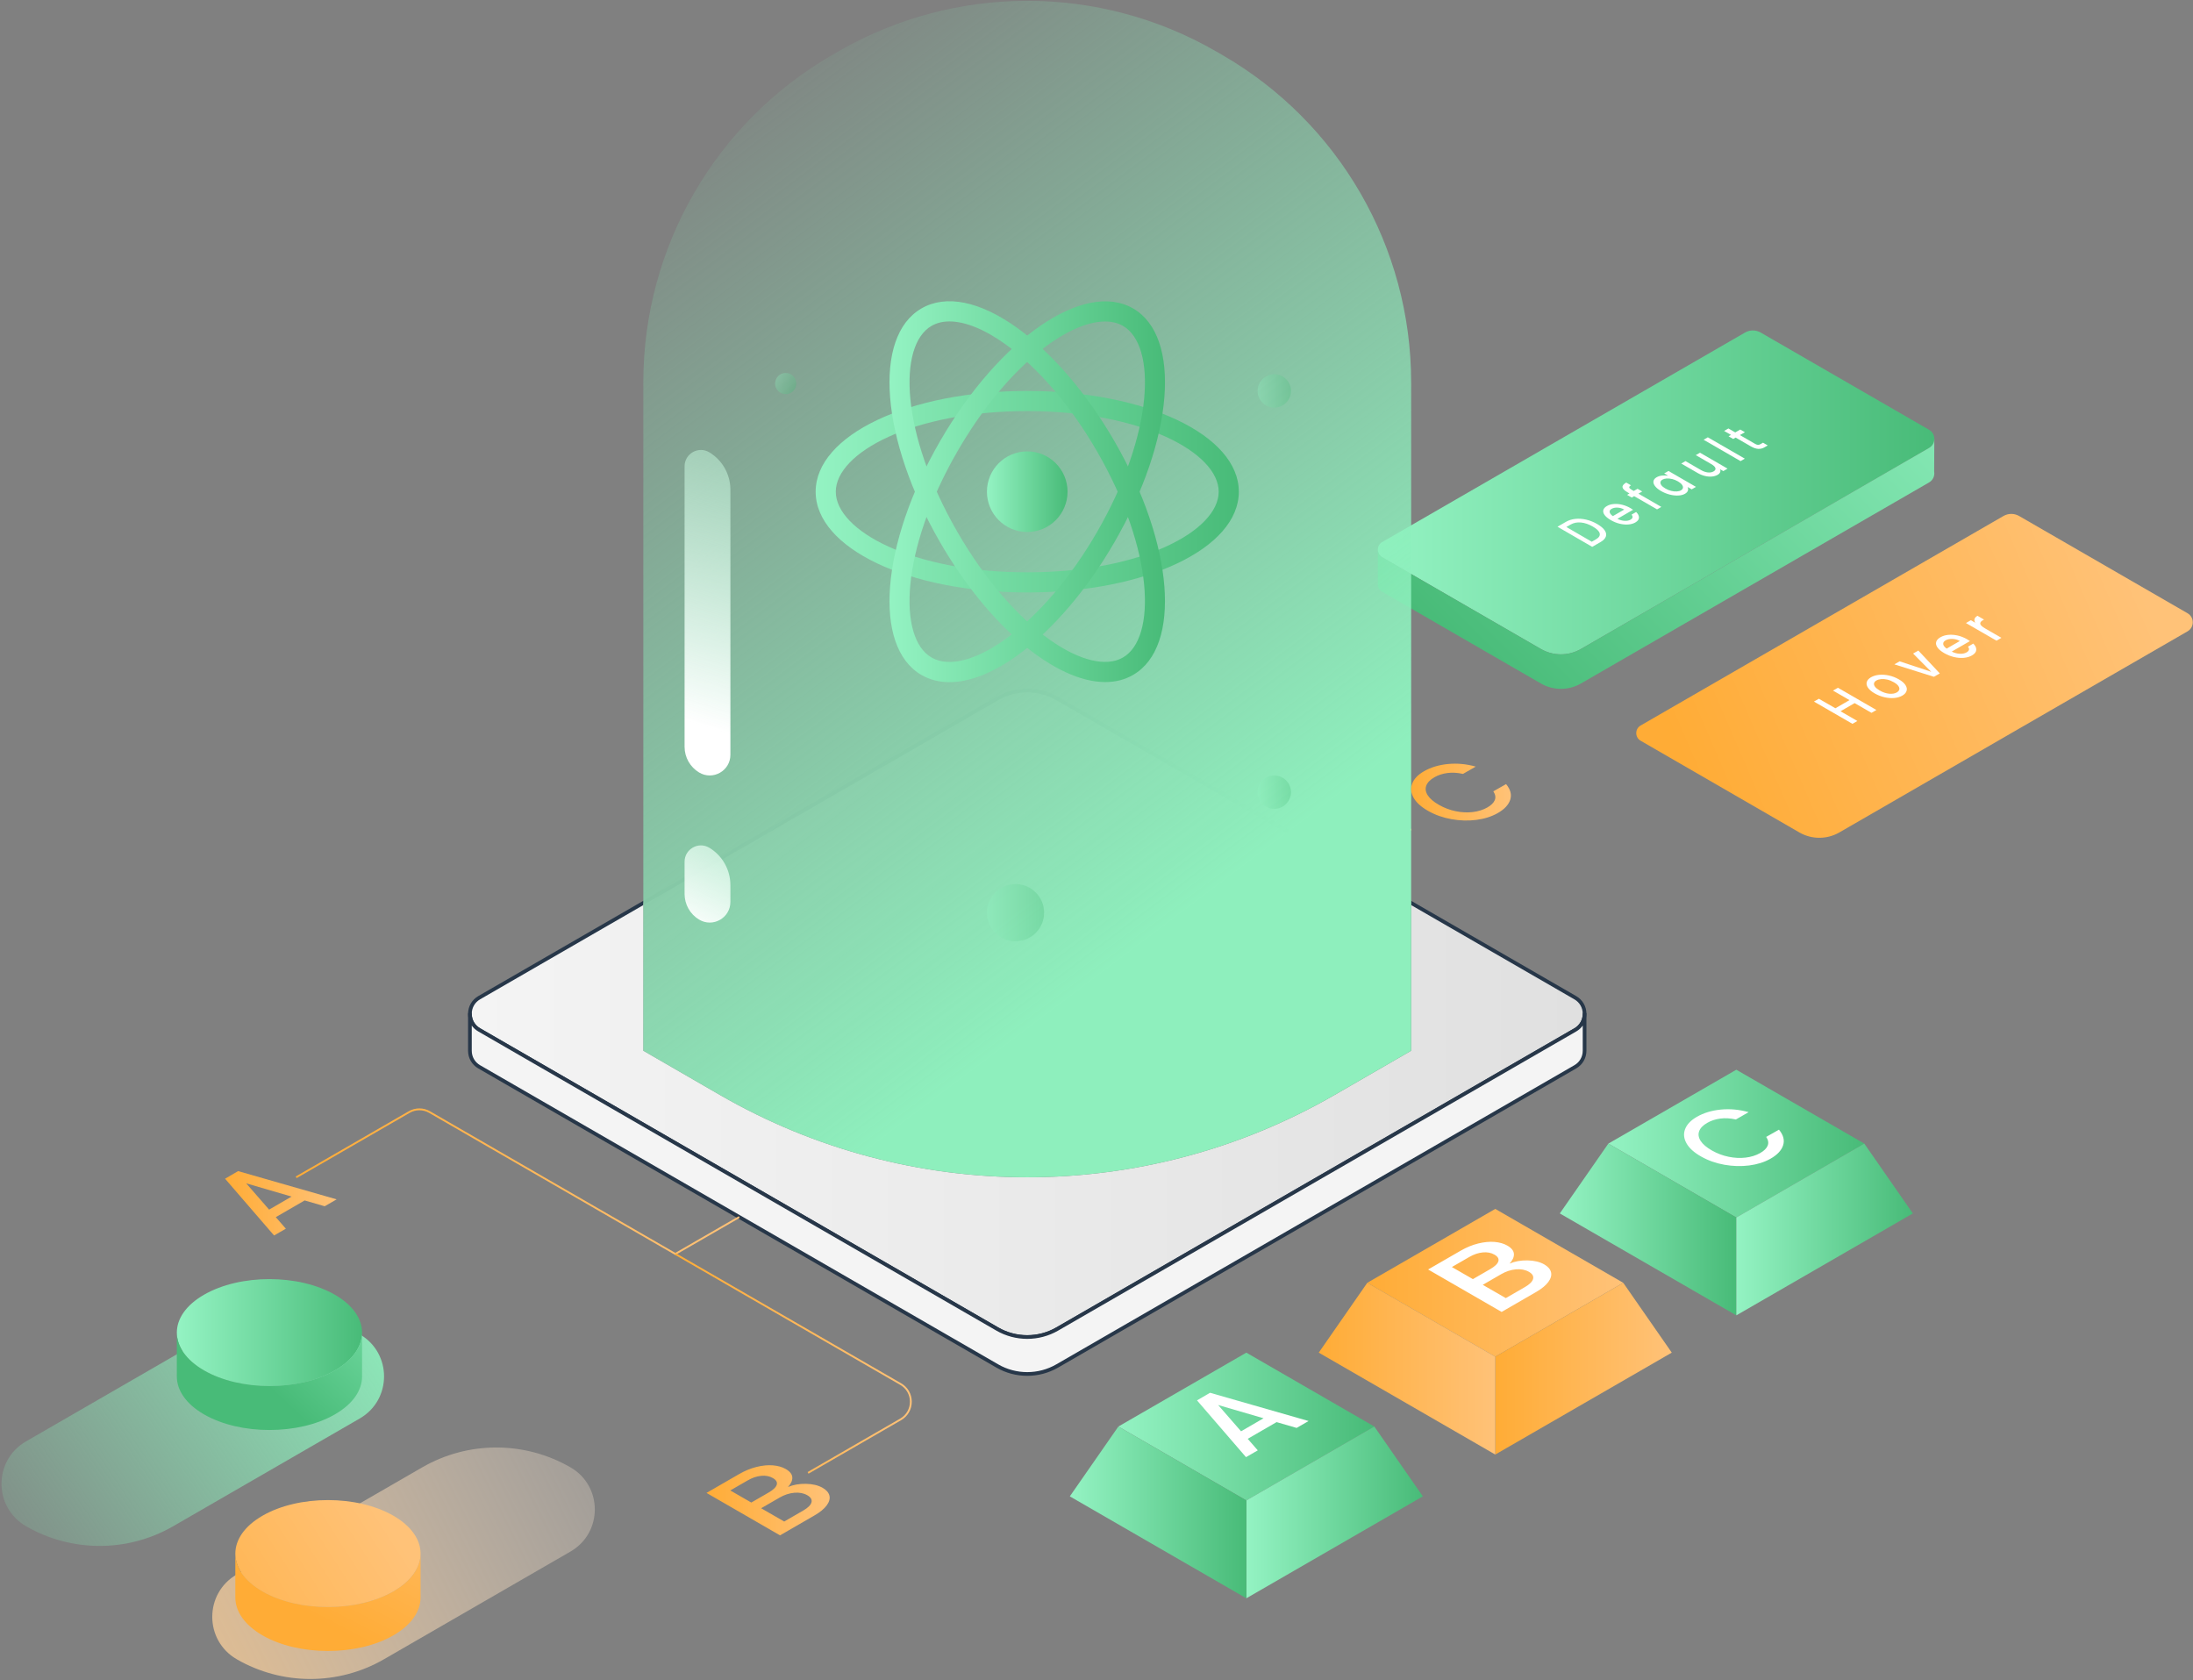 <svg width="1188" height="910" viewBox="0 0 1188 910" fill="none" xmlns="http://www.w3.org/2000/svg">
<rect x="0" y="0" width="1188" height="910" fill="#808080" stroke="none"/>
<g clip-path="url(#clip0_2250_4927)">
<path d="M858.402 549.146C858.402 552.536 856.722 555.926 853.372 557.856L572.712 719.896C562.672 725.696 550.293 725.696 540.253 719.896L259.583 557.846C256.233 555.916 254.562 552.526 254.562 549.146C254.562 545.766 256.233 542.366 259.583 540.436L348.503 489.096V569.156L389.952 593.086C493.003 652.586 619.963 652.586 723.013 593.086L764.462 569.156V489.106L853.372 540.436C856.722 542.366 858.402 545.756 858.402 549.146Z" fill="url(#paint0_linear_2250_4927)"/>
<path d="M853.872 539.566L764.462 487.946V490.266L852.872 541.306C855.713 542.936 857.402 545.866 857.402 549.146C857.402 552.426 855.713 555.356 852.872 556.986L572.212 719.026C562.512 724.636 550.453 724.636 540.753 719.026L260.083 556.976C257.253 555.346 255.562 552.416 255.562 549.146C255.562 545.876 257.253 542.936 260.083 541.306L348.503 490.256V487.936L259.083 539.566C255.623 541.566 253.562 545.146 253.562 549.146C253.562 553.146 255.623 556.726 259.083 558.716L539.753 720.766C544.913 723.746 550.692 725.236 556.482 725.236C562.272 725.236 568.052 723.746 573.212 720.766L853.872 558.726C857.333 556.726 859.402 553.146 859.402 549.146C859.402 545.146 857.333 541.566 853.872 539.566Z" fill="#273749"/>
<g opacity="0.09">
<mask id="mask0_2250_4927" style="mask-type:luminance" maskUnits="userSpaceOnUse" x="348" y="0" width="417" height="638">
<path d="M764.46 207.065V569.155L723.01 593.085C619.96 652.585 493 652.585 389.95 593.085L348.5 569.155V207.065C348.5 133.905 387.53 66.305 450.88 29.725L454.09 27.875C517.45 -8.705 595.51 -8.705 658.86 27.875L662.07 29.725C725.43 66.305 764.45 133.905 764.45 207.065H764.46Z" fill="white"/>
</mask>
<g mask="url(#mask0_2250_4927)">
<path d="M858.399 549.146C858.399 552.536 856.719 555.926 853.369 557.856L572.709 719.896C562.669 725.696 550.289 725.696 540.249 719.896L259.579 557.846C256.229 555.916 254.559 552.526 254.559 549.146C254.559 545.766 256.229 542.366 259.579 540.436L540.249 378.396C550.289 372.596 562.659 372.596 572.709 378.396L853.369 540.436C856.719 542.366 858.399 545.756 858.399 549.146Z" fill="url(#paint1_linear_2250_4927)"/>
<path d="M556.479 725.236C550.689 725.236 544.909 723.746 539.749 720.766L259.079 558.716C255.619 556.726 253.559 553.146 253.559 549.146C253.559 545.146 255.619 541.556 259.079 539.566L539.749 377.526C550.059 371.566 562.879 371.566 573.209 377.526L853.869 539.566C857.329 541.556 859.399 545.136 859.399 549.146C859.399 553.156 857.329 556.726 853.869 558.726L573.209 720.766C568.049 723.746 562.259 725.236 556.479 725.236ZM556.479 375.056C551.039 375.056 545.599 376.456 540.749 379.256L260.079 541.296C257.249 542.926 255.559 545.856 255.559 549.136C255.559 552.416 257.249 555.336 260.079 556.966L540.749 719.016C550.449 724.626 562.509 724.616 572.209 719.016L852.869 556.976C855.709 555.346 857.399 552.406 857.399 549.136C857.399 545.866 855.709 542.926 852.869 541.296L572.209 379.256C567.359 376.456 561.919 375.056 556.479 375.056Z" fill="#273749"/>
</g>
</g>
<path d="M1047.87 237.715C1047.87 239.615 1046.92 241.525 1045.04 242.615L856.442 351.525C849.722 355.405 841.432 355.405 834.712 351.515L748.782 301.865C747.192 300.945 746.392 299.335 746.402 297.725C746.402 296.115 747.192 294.515 748.782 293.605L945.322 180.135C947.942 178.615 951.182 178.615 953.812 180.135L1045.04 232.805C1046.92 233.895 1047.87 235.805 1047.87 237.715Z" fill="url(#paint2_linear_2250_4927)"/>
<path d="M1047.78 255.405C1048.17 257.615 1047.26 260.035 1045.04 261.315L856.441 370.225C849.721 374.105 841.431 374.105 834.711 370.215L748.781 320.565C747.161 319.625 746.371 317.975 746.411 316.345H746.391V297.725H746.401C746.391 299.335 747.191 300.945 748.781 301.865L834.711 351.515C841.431 355.405 849.721 355.405 856.441 351.525L1045.04 242.615C1046.92 241.525 1047.87 239.615 1047.87 237.715L1047.78 255.405Z" fill="url(#paint3_linear_2250_4927)"/>
<path d="M853.391 281.065C855.281 280.865 857.25 280.995 859.3 281.475C861.35 281.955 863.33 282.745 865.24 283.855C867.15 284.965 868.51 286.105 869.3 287.265C870.09 288.435 870.3 289.565 869.93 290.645C869.55 291.725 868.62 292.705 867.13 293.565L862.54 296.215L843.73 285.315L848.32 282.665C849.81 281.805 851.51 281.265 853.4 281.065H853.391ZM866.59 288.895C866.27 287.695 865.03 286.475 862.87 285.225C860.71 283.975 858.55 283.225 856.44 283.025C854.34 282.825 852.47 283.195 850.82 284.145L848.54 285.465L862.31 293.445L864.59 292.125C866.23 291.175 866.901 290.105 866.581 288.905L866.59 288.895Z" fill="white"/>
<path d="M884.69 276.116L876.19 281.026C877.45 281.676 878.73 282.036 880.05 282.116C881.36 282.196 882.45 281.976 883.31 281.486C884.55 280.766 884.73 279.866 883.85 278.766L886.33 277.336C887.36 278.326 887.88 279.326 887.87 280.346C887.87 281.366 887.21 282.246 885.9 283.006C884.84 283.616 883.56 283.986 882.08 284.096C880.6 284.216 879.04 284.066 877.39 283.676C875.75 283.276 874.16 282.636 872.63 281.746C871.1 280.856 869.98 279.946 869.28 279.006C868.58 278.066 868.34 277.166 868.55 276.316C868.76 275.466 869.41 274.726 870.5 274.096C871.59 273.466 872.79 273.126 874.23 273.006C875.66 272.886 877.16 273.016 878.73 273.396C880.3 273.776 881.8 274.376 883.25 275.216C883.81 275.536 884.29 275.846 884.68 276.136L884.69 276.116ZM879.88 276.016C878.73 275.366 877.52 275.016 876.24 274.956C874.96 274.906 873.89 275.126 873.01 275.636C872.22 276.096 871.87 276.686 871.99 277.396C872.11 278.106 872.68 278.836 873.73 279.566L879.89 276.006L879.88 276.016Z" fill="white"/>
<path d="M889.639 266.215L887.579 267.405L899.979 274.575L897.659 275.915L885.259 268.745L883.949 269.505L881.429 268.045L882.739 267.285L881.679 266.675C879.969 265.685 879.059 264.765 878.949 263.915C878.839 263.065 879.519 262.225 880.969 261.385L883.539 262.875C882.839 263.275 882.529 263.665 882.589 264.035C882.649 264.405 883.129 264.835 883.989 265.335L885.049 265.945L887.109 264.755L889.629 266.215H889.639Z" fill="white"/>
<path d="M896.532 263.265C895.842 262.325 895.572 261.445 895.732 260.615C895.892 259.785 896.452 259.085 897.422 258.525C898.292 258.025 899.292 257.715 900.402 257.605C901.512 257.495 902.612 257.525 903.682 257.695L901.522 256.445L903.842 255.105L918.752 263.725L916.432 265.065L914.212 263.785C914.522 264.415 914.582 265.065 914.382 265.725C914.182 266.385 913.652 266.965 912.792 267.465C911.842 268.015 910.632 268.335 909.182 268.405C907.732 268.485 906.182 268.315 904.532 267.895C902.882 267.475 901.312 266.835 899.822 265.975C898.332 265.115 897.232 264.205 896.542 263.275L896.532 263.265ZM905.812 259.475C904.742 259.215 903.752 259.125 902.842 259.185C901.932 259.255 901.182 259.455 900.592 259.795C900.002 260.135 899.642 260.565 899.522 261.085C899.402 261.605 899.552 262.175 899.982 262.785C900.412 263.405 901.142 264.005 902.172 264.605C903.202 265.205 904.262 265.635 905.352 265.895C906.442 266.165 907.452 266.265 908.372 266.195C909.292 266.135 910.042 265.935 910.622 265.595C911.202 265.255 911.562 264.825 911.682 264.295C911.792 263.775 911.632 263.195 911.172 262.565C910.722 261.935 909.982 261.325 908.952 260.735C907.922 260.145 906.872 259.715 905.802 259.455L905.812 259.475Z" fill="white"/>
<path d="M920.951 245.226L935.861 253.846L933.561 255.176L931.801 254.156C932.051 254.716 932.061 255.276 931.831 255.816C931.601 256.356 931.151 256.816 930.491 257.196C929.621 257.696 928.591 258.016 927.411 258.126C926.231 258.246 924.961 258.146 923.611 257.816C922.261 257.496 920.901 256.936 919.551 256.156L910.781 251.086L913.061 249.766L921.371 254.566C922.711 255.336 923.981 255.786 925.191 255.906C926.401 256.026 927.431 255.846 928.291 255.346C929.151 254.846 929.481 254.246 929.271 253.546C929.061 252.846 928.291 252.106 926.951 251.336L918.641 246.536L920.941 245.206L920.951 245.226Z" fill="white"/>
<path d="M925.179 236.875L945.209 248.445L942.909 249.775L922.879 238.205L925.179 236.875Z" fill="white"/>
<path d="M942.54 235.665L950.79 240.435C951.35 240.755 951.85 240.935 952.29 240.965C952.73 240.995 953.18 240.875 953.65 240.605L955.06 239.795L957.63 241.275L955.82 242.325C954.79 242.925 953.67 243.195 952.47 243.135C951.27 243.075 949.94 242.625 948.48 241.785L940.23 237.015L938.92 237.775L936.4 236.325L937.71 235.565L934 233.425L936.32 232.085L940.03 234.225L942.73 232.665L945.25 234.115L942.55 235.675L942.54 235.665Z" fill="white"/>
<path d="M764.21 448.722L729.539 468.731L730.039 469.597L764.709 449.588L764.21 448.722Z" fill="url(#paint4_linear_2250_4927)"/>
<path d="M940.611 579.436L871.281 619.456L940.611 659.486L1009.94 619.456L940.611 579.436Z" fill="url(#paint5_linear_2250_4927)"/>
<path d="M871.282 619.455L844.992 657.285L940.612 712.495V659.485L871.282 619.455Z" fill="url(#paint6_linear_2250_4927)"/>
<path d="M810.021 654.825L740.691 694.855L810.021 734.885L879.351 694.855L810.021 654.825Z" fill="url(#paint7_linear_2250_4927)"/>
<path d="M879.35 694.855L905.64 732.685L810.02 787.885V734.885L879.35 694.855Z" fill="url(#paint8_linear_2250_4927)"/>
<path d="M740.692 694.855L714.402 732.685L810.022 787.885V734.885L740.692 694.855Z" fill="url(#paint9_linear_2250_4927)"/>
<path d="M675.172 732.686L605.852 772.706L675.172 812.736L744.502 772.706L675.172 732.686Z" fill="url(#paint10_linear_2250_4927)"/>
<path d="M744.502 772.705L770.792 810.535L675.172 865.745V812.735L744.502 772.705Z" fill="url(#paint11_linear_2250_4927)"/>
<path d="M605.851 772.705L579.551 810.535L675.171 865.745V812.735L605.851 772.705Z" fill="url(#paint12_linear_2250_4927)"/>
<path d="M858.403 549.146V569.156C858.403 572.536 856.723 575.925 853.373 577.865L572.713 739.906C562.673 745.706 550.293 745.706 540.253 739.906L259.583 577.865C256.233 575.925 254.553 572.536 254.563 569.156V549.146C254.563 552.526 256.233 555.916 259.583 557.846L540.253 719.896C550.293 725.696 562.673 725.696 572.713 719.896L853.373 557.855C856.723 555.925 858.403 552.536 858.403 549.146Z" fill="url(#paint13_linear_2250_4927)"/>
<path d="M556.483 745.245C550.693 745.245 544.913 743.756 539.753 740.776L259.083 578.735C255.613 576.725 253.553 573.146 253.563 569.156V549.146C253.563 548.596 254.013 548.146 254.563 548.146C255.113 548.146 255.563 548.596 255.563 549.146C255.563 552.416 257.253 555.346 260.083 556.976L540.753 719.026C550.453 724.636 562.513 724.626 572.213 719.026L852.873 556.985C855.713 555.355 857.403 552.416 857.403 549.146C857.403 548.596 857.853 548.146 858.403 548.146C858.953 548.146 859.403 548.596 859.403 549.146V569.156C859.403 573.146 857.333 576.725 853.873 578.735L573.213 740.776C568.053 743.756 562.263 745.245 556.483 745.245ZM255.563 555.516V569.156C255.563 572.426 257.243 575.355 260.083 576.995L540.753 739.036C550.453 744.646 562.513 744.636 572.213 739.036L852.873 576.995C855.713 575.355 857.403 572.426 857.403 569.156V555.516C856.493 556.796 855.303 557.896 853.873 558.716L573.213 720.755C562.893 726.715 550.073 726.715 539.753 720.755L259.083 558.706C257.653 557.886 256.463 556.796 255.563 555.516Z" fill="#273749"/>
<path d="M764.46 207.065V569.155L723.01 593.085C619.96 652.585 493 652.585 389.95 593.085L348.5 569.155V207.065C348.5 133.905 387.53 66.305 450.88 29.725L454.09 27.875C517.45 -8.705 595.51 -8.705 658.86 27.875L662.07 29.725C725.43 66.305 764.45 133.905 764.45 207.065H764.46Z" fill="url(#paint14_linear_2250_4927)"/>
<path d="M14.059 826.695C38.749 840.945 69.169 840.945 93.859 826.695L194.899 768.345C212.439 758.215 212.439 732.895 194.899 722.765C170.039 708.405 139.399 708.405 114.539 722.765L14.069 780.775C-3.601 790.975 -3.601 816.485 14.069 826.695H14.059Z" fill="url(#paint15_linear_2250_4927)"/>
<path d="M128.231 898.765C152.921 913.015 183.341 913.015 208.031 898.765L309.071 840.415C326.611 830.285 326.611 804.965 309.071 794.835C284.211 780.475 253.571 780.475 228.711 794.835L128.241 852.845C110.571 863.045 110.571 888.555 128.241 898.765H128.231Z" fill="url(#paint16_linear_2250_4927)"/>
<path d="M365.831 679.805L365.581 679.665L232.451 602.805C229.201 600.925 225.161 600.925 221.911 602.805L160.691 638.145L160.191 637.275L221.411 601.935C224.971 599.875 229.391 599.875 232.951 601.935L365.831 678.655L400.241 658.785L400.741 659.655L365.831 679.815V679.805Z" fill="url(#paint17_linear_2250_4927)"/>
<path d="M437.99 798.245L437.49 797.375L487.66 768.405C490.96 766.495 492.93 763.085 492.93 759.275C492.93 755.465 490.96 752.055 487.66 750.145L365.57 679.655L366.07 678.785L488.16 749.275C491.77 751.365 493.93 755.095 493.93 759.275C493.93 763.445 491.77 767.185 488.16 769.275L437.99 798.245Z" fill="url(#paint18_linear_2250_4927)"/>
<path d="M165.04 650.245L149.4 659.295L154.85 665.545L148.47 669.226L121.93 638.476L128.99 634.355L182.37 649.656L175.89 653.396L165.04 650.245ZM157.97 648.156L133.37 640.976L145.78 655.216L157.97 648.146V648.156Z" fill="url(#paint19_linear_2250_4927)"/>
<path d="M691.559 770.315L675.919 779.365L681.369 785.615L674.989 789.295L648.449 758.545L655.509 754.425L708.889 769.725L702.409 773.465L691.559 770.315ZM684.499 768.235L659.899 761.055L672.309 775.295L684.499 768.225V768.235Z" fill="white"/>
<path d="M436.6 803.745C440.22 803.815 443.23 804.535 445.62 805.895C447.66 807.065 448.89 808.465 449.31 810.115C449.72 811.765 449.24 813.525 447.87 815.405C446.49 817.285 444.26 819.115 441.18 820.895L422.55 831.655L382.73 808.665L400.37 798.485C403.52 796.665 406.68 795.365 409.86 794.585C413.04 793.805 415.98 793.515 418.68 793.735C421.38 793.955 423.69 794.605 425.6 795.695C427.9 797.005 429.1 798.515 429.21 800.205C429.32 801.905 428.54 803.655 426.86 805.465C429.74 804.245 432.98 803.675 436.6 803.745ZM406.99 813.885L416.4 808.455C418.89 807.015 420.35 805.615 420.78 804.245C421.2 802.875 420.5 801.665 418.66 800.615C416.82 799.565 414.76 799.185 412.35 799.415C409.94 799.645 407.49 800.475 405 801.915L395.61 807.335L406.99 813.885ZM439.6 813.755C439.99 812.285 439.23 811.005 437.3 809.905C435.37 808.805 433 808.345 430.29 808.585C427.58 808.825 424.93 809.695 422.35 811.185L412.33 816.975L424.82 824.165L435.13 818.215C437.72 816.725 439.21 815.235 439.6 813.775V813.755Z" fill="url(#paint20_linear_2250_4927)"/>
<path d="M827.511 682.725C831.131 682.795 834.141 683.515 836.531 684.875C838.571 686.045 839.801 687.445 840.221 689.095C840.631 690.745 840.151 692.505 838.781 694.385C837.401 696.265 835.171 698.095 832.091 699.875L813.461 710.635L773.641 687.645L791.281 677.465C794.431 675.645 797.591 674.345 800.771 673.565C803.951 672.785 806.891 672.495 809.591 672.715C812.291 672.935 814.601 673.585 816.511 674.675C818.811 675.985 820.011 677.495 820.121 679.185C820.231 680.885 819.451 682.635 817.771 684.445C820.651 683.225 823.891 682.655 827.511 682.725ZM797.901 692.865L807.311 687.435C809.801 685.995 811.261 684.595 811.691 683.225C812.111 681.855 811.411 680.645 809.571 679.595C807.731 678.545 805.671 678.165 803.261 678.395C800.851 678.625 798.401 679.455 795.911 680.895L786.521 686.315L797.901 692.865ZM830.511 692.735C830.901 691.265 830.141 689.985 828.211 688.885C826.281 687.785 823.911 687.325 821.201 687.565C818.491 687.805 815.841 688.675 813.261 690.165L803.241 695.955L815.731 703.145L826.041 697.195C828.631 695.705 830.121 694.215 830.511 692.755V692.735Z" fill="white"/>
<path d="M913.63 619.325C912.14 616.695 911.89 614.125 912.87 611.585C913.85 609.045 915.96 606.845 919.19 604.975C922.9 602.835 927.24 601.515 932.2 601.025C937.17 600.535 942.2 601.005 947.28 602.425L940.36 606.385C937.38 605.715 934.58 605.555 931.95 605.895C929.32 606.235 926.96 607.005 924.86 608.215C922.56 609.535 921.1 611.045 920.47 612.745C919.85 614.435 920.12 616.195 921.29 618.005C922.46 619.815 924.49 621.535 927.37 623.175C930.25 624.815 933.27 625.945 936.44 626.595C939.61 627.245 942.67 627.395 945.63 627.045C948.59 626.695 951.22 625.875 953.52 624.575C955.62 623.385 956.98 622.055 957.58 620.575C958.19 619.095 957.92 617.505 956.79 615.825L963.71 611.905C966.11 614.795 966.85 617.625 965.94 620.415C965.03 623.195 962.72 625.625 959.01 627.705C955.74 629.535 951.93 630.735 947.56 631.295C943.19 631.855 938.73 631.725 934.15 630.915C929.57 630.105 925.38 628.625 921.57 626.475C917.75 624.325 915.1 621.935 913.62 619.315L913.63 619.325Z" fill="white"/>
<path d="M765.802 432.145C764.312 429.515 764.062 426.945 765.042 424.405C766.022 421.865 768.132 419.665 771.362 417.795C775.072 415.655 779.412 414.335 784.372 413.845C789.342 413.355 794.372 413.825 799.452 415.245L792.532 419.205C789.552 418.535 786.752 418.375 784.122 418.715C781.492 419.055 779.132 419.825 777.032 421.035C774.732 422.355 773.272 423.865 772.642 425.565C772.022 427.255 772.292 429.015 773.462 430.825C774.632 432.635 776.662 434.355 779.542 435.995C782.422 437.635 785.442 438.765 788.612 439.415C791.782 440.065 794.842 440.215 797.802 439.865C800.762 439.515 803.392 438.695 805.692 437.395C807.792 436.205 809.152 434.875 809.752 433.395C810.362 431.915 810.092 430.325 808.962 428.645L815.882 424.725C818.282 427.615 819.022 430.445 818.112 433.235C817.202 436.015 814.892 438.445 811.182 440.525C807.912 442.355 804.102 443.555 799.732 444.115C795.362 444.675 790.902 444.545 786.322 443.735C781.742 442.925 777.552 441.445 773.742 439.295C769.922 437.145 767.272 434.755 765.792 432.135L765.802 432.145Z" fill="url(#paint21_linear_2250_4927)"/>
<path d="M1009.94 619.455L1036.23 657.285L940.609 712.495V659.485L1009.94 619.455Z" fill="url(#paint22_linear_2250_4927)"/>
<path d="M1187.87 337.085C1187.87 338.985 1186.92 340.895 1185.04 341.985L996.442 450.895C989.722 454.775 981.432 454.775 974.712 450.885L888.782 401.235C887.192 400.315 886.392 398.705 886.402 397.095C886.402 395.485 887.192 393.885 888.782 392.975L1085.32 279.505C1087.94 277.985 1091.18 277.985 1093.81 279.505L1185.04 332.175C1186.92 333.265 1187.87 335.175 1187.87 337.085Z" fill="url(#paint23_linear_2250_4927)"/>
<path d="M995.642 372.535L1016.5 384.585L1013.83 386.125L1004.7 380.855L997.052 385.265L1006.18 390.535L1003.51 392.075L982.652 380.025L985.322 378.485L994.272 383.645L1001.92 379.235L992.972 374.075L995.642 372.535Z" fill="white"/>
<path d="M1026.18 378.075C1024.49 378.235 1022.72 378.095 1020.86 377.675C1019.01 377.255 1017.23 376.555 1015.53 375.575C1013.83 374.595 1012.65 373.575 1011.92 372.495C1011.2 371.415 1010.98 370.375 1011.28 369.395C1011.58 368.415 1012.34 367.565 1013.57 366.855C1014.8 366.145 1016.27 365.705 1017.96 365.535C1019.66 365.365 1021.45 365.485 1023.32 365.905C1025.2 366.325 1026.98 367.015 1028.66 367.985C1030.34 368.955 1031.54 369.985 1032.24 371.085C1032.95 372.175 1033.15 373.225 1032.84 374.225C1032.53 375.225 1031.76 376.085 1030.53 376.795C1029.3 377.505 1027.86 377.925 1026.17 378.085L1026.18 378.075ZM1028.87 373.585C1029.05 372.995 1028.91 372.355 1028.44 371.645C1027.97 370.935 1027.14 370.245 1025.94 369.555C1024.74 368.865 1023.54 368.375 1022.36 368.105C1021.17 367.835 1020.07 367.745 1019.06 367.845C1018.05 367.945 1017.2 368.195 1016.51 368.585C1015.82 368.975 1015.4 369.465 1015.23 370.045C1015.07 370.625 1015.23 371.255 1015.71 371.935C1016.19 372.615 1017.04 373.295 1018.24 373.995C1020.02 375.025 1021.75 375.615 1023.43 375.765C1025.11 375.915 1026.49 375.685 1027.56 375.055C1028.25 374.655 1028.68 374.165 1028.86 373.575L1028.87 373.585Z" fill="white"/>
<path d="M1046.2 363.895L1036.37 354.005L1039.2 352.375L1050.83 364.755L1047.65 366.595L1026.22 359.865L1029.07 358.215L1046.2 363.895Z" fill="white"/>
<path d="M1067.15 347.265L1057.31 352.945C1058.71 353.665 1060.15 354.055 1061.64 354.125C1063.13 354.195 1064.37 353.935 1065.37 353.365C1066.8 352.535 1067.05 351.505 1066.1 350.275L1068.98 348.615C1070.11 349.715 1070.65 350.845 1070.6 351.995C1070.55 353.145 1069.77 354.155 1068.26 355.025C1067.03 355.735 1065.57 356.165 1063.89 356.325C1062.21 356.475 1060.44 356.345 1058.6 355.915C1056.76 355.485 1054.98 354.785 1053.28 353.805C1051.58 352.825 1050.35 351.805 1049.6 350.745C1048.85 349.685 1048.61 348.675 1048.88 347.715C1049.15 346.745 1049.92 345.895 1051.18 345.175C1052.44 344.455 1053.82 344.045 1055.45 343.885C1057.08 343.725 1058.78 343.855 1060.54 344.255C1062.3 344.655 1063.98 345.325 1065.58 346.245C1066.2 346.605 1066.73 346.945 1067.17 347.265H1067.15ZM1061.7 347.215C1060.42 346.495 1059.06 346.115 1057.62 346.075C1056.17 346.035 1054.94 346.305 1053.93 346.885C1053.01 347.415 1052.6 348.085 1052.69 348.895C1052.78 349.705 1053.41 350.515 1054.57 351.325L1061.7 347.205V347.215Z" fill="white"/>
<path d="M1069.65 335.295C1069.83 334.655 1070.36 334.075 1071.25 333.555L1074.79 335.605L1074.11 335.995C1073.07 336.595 1072.61 337.255 1072.76 337.955C1072.9 338.655 1073.81 339.495 1075.5 340.465L1084.21 345.495L1081.54 347.035L1065 337.485L1067.67 335.945L1070.07 337.335C1069.62 336.625 1069.48 335.945 1069.66 335.305L1069.65 335.295Z" fill="white"/>
<path d="M556.478 288.165C568.535 288.165 578.308 278.392 578.308 266.335C578.308 254.279 568.535 244.505 556.478 244.505C544.422 244.505 534.648 254.279 534.648 266.335C534.648 278.392 544.422 288.165 556.478 288.165Z" fill="url(#paint24_linear_2250_4927)"/>
<path d="M556.479 320.926C492.209 320.926 441.859 296.946 441.859 266.346C441.859 235.746 492.209 211.766 556.479 211.766C620.749 211.766 671.099 235.746 671.099 266.346C671.099 296.946 620.749 320.926 556.479 320.926ZM556.479 222.676C494.449 222.676 452.769 245.256 452.769 266.346C452.769 287.436 494.439 310.016 556.479 310.016C618.519 310.016 660.189 287.436 660.189 266.346C660.189 245.256 618.519 222.676 556.479 222.676Z" fill="url(#paint25_linear_2250_4927)"/>
<path d="M598.74 369.455C572.05 369.455 535.88 339.825 509.21 293.635C477.07 237.975 472.67 182.385 499.17 167.075C512.51 159.375 530.97 163.155 551.16 177.695C570.11 191.355 588.79 213.145 603.75 239.045C635.88 294.705 640.29 350.295 613.79 365.605C609.28 368.205 604.21 369.455 598.74 369.455ZM514.37 174.115C510.7 174.115 507.42 174.905 504.63 176.525C486.37 187.065 487.65 234.445 518.66 288.165C549.68 341.885 590.09 366.725 608.33 356.145C626.59 345.605 625.3 298.225 594.29 244.505C580.09 219.905 562.5 199.325 544.77 186.545C533.42 178.365 522.85 174.115 514.37 174.115Z" fill="url(#paint26_linear_2250_4927)"/>
<path d="M514.37 369.505C508.8 369.505 503.69 368.215 499.17 365.605C472.67 350.305 477.08 294.715 509.21 239.045C541.36 183.375 587.33 151.785 613.8 167.065C640.3 182.375 635.891 237.965 603.761 293.625C588.801 319.535 570.12 341.325 551.17 354.985C537.82 364.595 525.231 369.505 514.391 369.505H514.37ZM598.641 174.145C578.071 174.145 545 198.905 518.66 244.505C487.65 298.225 486.36 345.605 504.63 356.145C513.89 361.505 528.52 357.835 544.78 346.125C562.51 333.345 580.1 312.765 594.3 288.165C625.32 234.445 626.6 187.065 608.34 176.525C605.58 174.935 602.311 174.145 598.641 174.145Z" fill="url(#paint27_linear_2250_4927)"/>
<path d="M196.141 721.816C196.141 729.236 191.241 736.646 181.441 742.306C161.851 753.616 130.091 753.616 110.491 742.306C100.701 736.646 95.791 729.226 95.801 721.816C95.801 714.396 100.691 706.986 110.491 701.336C130.091 690.026 161.851 690.026 181.441 701.336C191.231 706.986 196.141 714.396 196.141 721.816Z" fill="url(#paint28_linear_2250_4927)"/>
<path d="M196.139 721.825V745.625C196.139 753.035 191.239 760.455 181.439 766.115C161.849 777.425 130.089 777.425 110.489 766.115C100.699 760.455 95.799 753.035 95.799 745.625H95.789V721.815H95.799C95.789 729.225 100.689 736.645 110.489 742.305C130.089 753.615 161.849 753.615 181.439 742.305C191.229 736.645 196.139 729.235 196.139 721.825Z" fill="url(#paint29_linear_2250_4927)"/>
<path d="M227.832 841.515C227.832 848.935 222.932 856.345 213.132 862.005C193.542 873.315 161.782 873.315 142.182 862.005C132.392 856.345 127.482 848.925 127.492 841.515C127.492 834.095 132.382 826.685 142.182 821.035C161.782 809.725 193.542 809.725 213.132 821.035C222.922 826.685 227.832 834.095 227.832 841.515Z" fill="url(#paint30_linear_2250_4927)"/>
<path d="M227.83 841.525V865.325C227.83 872.735 222.93 880.155 213.13 885.815C193.54 897.125 161.78 897.125 142.18 885.815C132.39 880.155 127.49 872.735 127.49 865.325H127.48V841.515H127.49C127.48 848.925 132.38 856.345 142.18 862.005C161.78 873.315 193.54 873.315 213.13 862.005C222.92 856.345 227.83 848.935 227.83 841.525Z" fill="url(#paint31_linear_2250_4927)"/>
<path d="M378.692 418.415C373.822 415.465 370.852 410.195 370.852 404.505V252.585C370.852 245.695 378.382 241.445 384.282 245.015C391.352 249.295 395.672 256.965 395.672 265.225V408.845C395.672 417.565 386.152 422.925 378.692 418.415Z" fill="url(#paint32_linear_2250_4927)"/>
<path d="M378.692 498.115C373.822 495.165 370.852 489.895 370.852 484.205V466.785C370.852 459.895 378.382 455.645 384.282 459.215C391.352 463.495 395.672 471.165 395.672 479.425V488.535C395.672 497.255 386.152 502.615 378.692 498.105V498.115Z" fill="url(#paint33_linear_2250_4927)"/>
<path opacity="0.31" d="M690.31 438.135C695.302 438.135 699.35 434.088 699.35 429.095C699.35 424.103 695.302 420.055 690.31 420.055C685.317 420.055 681.27 424.103 681.27 429.095C681.27 434.088 685.317 438.135 690.31 438.135Z" fill="url(#paint34_linear_2250_4927)"/>
<path opacity="0.31" d="M425.631 213.495C428.801 213.495 431.371 210.925 431.371 207.755C431.371 204.585 428.801 202.015 425.631 202.015C422.461 202.015 419.891 204.585 419.891 207.755C419.891 210.925 422.461 213.495 425.631 213.495Z" fill="url(#paint35_linear_2250_4927)"/>
<path opacity="0.31" d="M690.31 220.795C695.302 220.795 699.35 216.748 699.35 211.755C699.35 206.763 695.302 202.715 690.31 202.715C685.317 202.715 681.27 206.763 681.27 211.755C681.27 216.748 685.317 220.795 690.31 220.795Z" fill="url(#paint36_linear_2250_4927)"/>
<path opacity="0.31" d="M550.131 509.865C558.686 509.865 565.621 502.93 565.621 494.375C565.621 485.82 558.686 478.885 550.131 478.885C541.576 478.885 534.641 485.82 534.641 494.375C534.641 502.93 541.576 509.865 550.131 509.865Z" fill="url(#paint37_linear_2250_4927)"/>
</g>
<defs>
<linearGradient id="paint0_linear_2250_4927" x1="254.562" y1="606.676" x2="858.402" y2="606.676" gradientUnits="userSpaceOnUse">
<stop stop-color="#F4F4F4"/>
<stop offset="1" stop-color="#E0E0E0"/>
</linearGradient>
<linearGradient id="paint1_linear_2250_4927" x1="0.799" y1="549.146" x2="1.799" y2="549.146" gradientUnits="userSpaceOnUse">
<stop stop-color="#F4F4F4"/>
<stop offset="1" stop-color="#E0E0E0"/>
</linearGradient>
<linearGradient id="paint2_linear_2250_4927" x1="746.402" y1="266.715" x2="1047.87" y2="266.715" gradientUnits="userSpaceOnUse">
<stop stop-color="#94F3C3"/>
<stop offset="1" stop-color="#48BB78"/>
</linearGradient>
<linearGradient id="paint3_linear_2250_4927" x1="1044.11" y1="131.265" x2="805.571" y2="369.805" gradientUnits="userSpaceOnUse">
<stop stop-color="#94F3C3"/>
<stop offset="1" stop-color="#48BB78"/>
</linearGradient>
<linearGradient id="paint4_linear_2250_4927" x1="729.588" y1="459.095" x2="764.748" y2="459.095" gradientUnits="userSpaceOnUse">
<stop stop-color="#FFAC36"/>
<stop offset="1" stop-color="#FFC278"/>
</linearGradient>
<linearGradient id="paint5_linear_2250_4927" x1="871.281" y1="619.456" x2="1009.94" y2="619.456" gradientUnits="userSpaceOnUse">
<stop stop-color="#94F3C3"/>
<stop offset="1" stop-color="#48BB78"/>
</linearGradient>
<linearGradient id="paint6_linear_2250_4927" x1="844.992" y1="665.975" x2="940.612" y2="665.975" gradientUnits="userSpaceOnUse">
<stop stop-color="#94F3C3"/>
<stop offset="1" stop-color="#48BB78"/>
</linearGradient>
<linearGradient id="paint7_linear_2250_4927" x1="740.691" y1="694.855" x2="879.351" y2="694.855" gradientUnits="userSpaceOnUse">
<stop stop-color="#FFAC36"/>
<stop offset="1" stop-color="#FFC278"/>
</linearGradient>
<linearGradient id="paint8_linear_2250_4927" x1="810.02" y1="741.375" x2="905.64" y2="741.375" gradientUnits="userSpaceOnUse">
<stop stop-color="#FFAC36"/>
<stop offset="1" stop-color="#FFC278"/>
</linearGradient>
<linearGradient id="paint9_linear_2250_4927" x1="714.402" y1="741.375" x2="810.022" y2="741.375" gradientUnits="userSpaceOnUse">
<stop stop-color="#FFAC36"/>
<stop offset="1" stop-color="#FFC278"/>
</linearGradient>
<linearGradient id="paint10_linear_2250_4927" x1="605.852" y1="772.706" x2="744.502" y2="772.706" gradientUnits="userSpaceOnUse">
<stop stop-color="#94F3C3"/>
<stop offset="1" stop-color="#48BB78"/>
</linearGradient>
<linearGradient id="paint11_linear_2250_4927" x1="675.172" y1="819.225" x2="770.792" y2="819.225" gradientUnits="userSpaceOnUse">
<stop stop-color="#94F3C3"/>
<stop offset="1" stop-color="#48BB78"/>
</linearGradient>
<linearGradient id="paint12_linear_2250_4927" x1="579.551" y1="819.225" x2="675.171" y2="819.225" gradientUnits="userSpaceOnUse">
<stop stop-color="#94F3C3"/>
<stop offset="1" stop-color="#48BB78"/>
</linearGradient>
<linearGradient id="paint13_linear_2250_4927" x1="254.563" y1="646.706" x2="1.803" y2="646.706" gradientUnits="userSpaceOnUse">
<stop stop-color="#F4F4F4"/>
<stop offset="1" stop-color="#E0E0E0"/>
</linearGradient>
<linearGradient id="paint14_linear_2250_4927" x1="334.08" y1="59.085" x2="654.91" y2="484.255" gradientUnits="userSpaceOnUse">
<stop stop-color="#88F0BA" stop-opacity="0"/>
<stop offset="1" stop-color="#8EEFBD"/>
</linearGradient>
<linearGradient id="paint15_linear_2250_4927" x1="-23.551" y1="861.345" x2="214.759" y2="699.805" gradientUnits="userSpaceOnUse">
<stop stop-color="#88F0BA" stop-opacity="0"/>
<stop offset="1" stop-color="#8EEFBD"/>
</linearGradient>
<linearGradient id="paint16_linear_2250_4927" x1="426.421" y1="742.775" x2="-67.409" y2="989.695" gradientUnits="userSpaceOnUse">
<stop stop-color="white" stop-opacity="0"/>
<stop offset="0.17" stop-color="#FFF1E1" stop-opacity="0.22"/>
<stop offset="0.4" stop-color="#FFE0BC" stop-opacity="0.49"/>
<stop offset="0.6" stop-color="#FFD39E" stop-opacity="0.71"/>
<stop offset="0.78" stop-color="#FFCA89" stop-opacity="0.87"/>
<stop offset="0.92" stop-color="#FFC47C" stop-opacity="0.96"/>
<stop offset="1" stop-color="#FFC278"/>
</linearGradient>
<linearGradient id="paint17_linear_2250_4927" x1="160.181" y1="640.095" x2="400.741" y2="640.095" gradientUnits="userSpaceOnUse">
<stop stop-color="#FFAC36"/>
<stop offset="1" stop-color="#FFC278"/>
</linearGradient>
<linearGradient id="paint18_linear_2250_4927" x1="365.58" y1="738.525" x2="493.94" y2="738.525" gradientUnits="userSpaceOnUse">
<stop stop-color="#FFAC36"/>
<stop offset="1" stop-color="#FFC278"/>
</linearGradient>
<linearGradient id="paint19_linear_2250_4927" x1="121.93" y1="651.785" x2="182.37" y2="651.785" gradientUnits="userSpaceOnUse">
<stop stop-color="#FFAC36"/>
<stop offset="1" stop-color="#FFC278"/>
</linearGradient>
<linearGradient id="paint20_linear_2250_4927" x1="382.72" y1="812.655" x2="449.45" y2="812.655" gradientUnits="userSpaceOnUse">
<stop stop-color="#FFAC36"/>
<stop offset="1" stop-color="#FFC278"/>
</linearGradient>
<linearGradient id="paint21_linear_2250_4927" x1="764.462" y1="429.065" x2="818.492" y2="429.065" gradientUnits="userSpaceOnUse">
<stop stop-color="#FFAC36"/>
<stop offset="1" stop-color="#FFC278"/>
</linearGradient>
<linearGradient id="paint22_linear_2250_4927" x1="940.609" y1="665.975" x2="1036.23" y2="665.975" gradientUnits="userSpaceOnUse">
<stop stop-color="#94F3C3"/>
<stop offset="1" stop-color="#48BB78"/>
</linearGradient>
<linearGradient id="paint23_linear_2250_4927" x1="915.192" y1="419.535" x2="1158.29" y2="314.535" gradientUnits="userSpaceOnUse">
<stop stop-color="#FFAC36"/>
<stop offset="1" stop-color="#FFC278"/>
</linearGradient>
<linearGradient id="paint24_linear_2250_4927" x1="534.648" y1="266.335" x2="578.308" y2="266.335" gradientUnits="userSpaceOnUse">
<stop stop-color="#94F3C3"/>
<stop offset="1" stop-color="#48BB78"/>
</linearGradient>
<linearGradient id="paint25_linear_2250_4927" x1="441.859" y1="266.336" x2="671.099" y2="266.336" gradientUnits="userSpaceOnUse">
<stop stop-color="#94F3C3"/>
<stop offset="1" stop-color="#48BB78"/>
</linearGradient>
<linearGradient id="paint26_linear_2250_4927" x1="481.86" y1="266.315" x2="631.09" y2="266.315" gradientUnits="userSpaceOnUse">
<stop stop-color="#94F3C3"/>
<stop offset="1" stop-color="#48BB78"/>
</linearGradient>
<linearGradient id="paint27_linear_2250_4927" x1="481.87" y1="266.365" x2="631.09" y2="266.365" gradientUnits="userSpaceOnUse">
<stop stop-color="#94F3C3"/>
<stop offset="1" stop-color="#48BB78"/>
</linearGradient>
<linearGradient id="paint28_linear_2250_4927" x1="95.811" y1="721.816" x2="196.141" y2="721.816" gradientUnits="userSpaceOnUse">
<stop stop-color="#94F3C3"/>
<stop offset="1" stop-color="#48BB78"/>
</linearGradient>
<linearGradient id="paint29_linear_2250_4927" x1="224.019" y1="653.665" x2="138.709" y2="745.165" gradientUnits="userSpaceOnUse">
<stop stop-color="#94F3C3"/>
<stop offset="1" stop-color="#48BB78"/>
</linearGradient>
<linearGradient id="paint30_linear_2250_4927" x1="63.082" y1="914.965" x2="208.252" y2="821.905" gradientUnits="userSpaceOnUse">
<stop stop-color="#FFAC36"/>
<stop offset="1" stop-color="#FFC278"/>
</linearGradient>
<linearGradient id="paint31_linear_2250_4927" x1="167.61" y1="874.745" x2="222.21" y2="770.515" gradientUnits="userSpaceOnUse">
<stop stop-color="#FFAC36"/>
<stop offset="1" stop-color="#FFC278"/>
</linearGradient>
<linearGradient id="paint32_linear_2250_4927" x1="451.972" y1="112.595" x2="365.112" y2="388.565" gradientUnits="userSpaceOnUse">
<stop stop-color="#88F0BA" stop-opacity="0"/>
<stop offset="1" stop-color="white"/>
</linearGradient>
<linearGradient id="paint33_linear_2250_4927" x1="456.082" y1="343.825" x2="370.122" y2="502.165" gradientUnits="userSpaceOnUse">
<stop stop-color="#88F0BA" stop-opacity="0"/>
<stop offset="1" stop-color="white"/>
</linearGradient>
<linearGradient id="paint34_linear_2250_4927" x1="681.26" y1="429.095" x2="699.35" y2="429.095" gradientUnits="userSpaceOnUse">
<stop stop-color="#94F3C3"/>
<stop offset="1" stop-color="#48BB78"/>
</linearGradient>
<linearGradient id="paint35_linear_2250_4927" x1="420.656" y1="204.879" x2="430.607" y2="210.624" gradientUnits="userSpaceOnUse">
<stop stop-color="#94F3C3"/>
<stop offset="1" stop-color="#48BB78"/>
</linearGradient>
<linearGradient id="paint36_linear_2250_4927" x1="681.26" y1="211.755" x2="699.35" y2="211.755" gradientUnits="userSpaceOnUse">
<stop stop-color="#94F3C3"/>
<stop offset="1" stop-color="#48BB78"/>
</linearGradient>
<linearGradient id="paint37_linear_2250_4927" x1="534.651" y1="494.375" x2="565.621" y2="494.375" gradientUnits="userSpaceOnUse">
<stop stop-color="#94F3C3"/>
<stop offset="1" stop-color="#48BB78"/>
</linearGradient>
<clipPath id="clip0_2250_4927">
<rect width="1187.07" height="909.01" fill="white" transform="translate(0.801 0.445)"/>
</clipPath>
</defs>
</svg>
